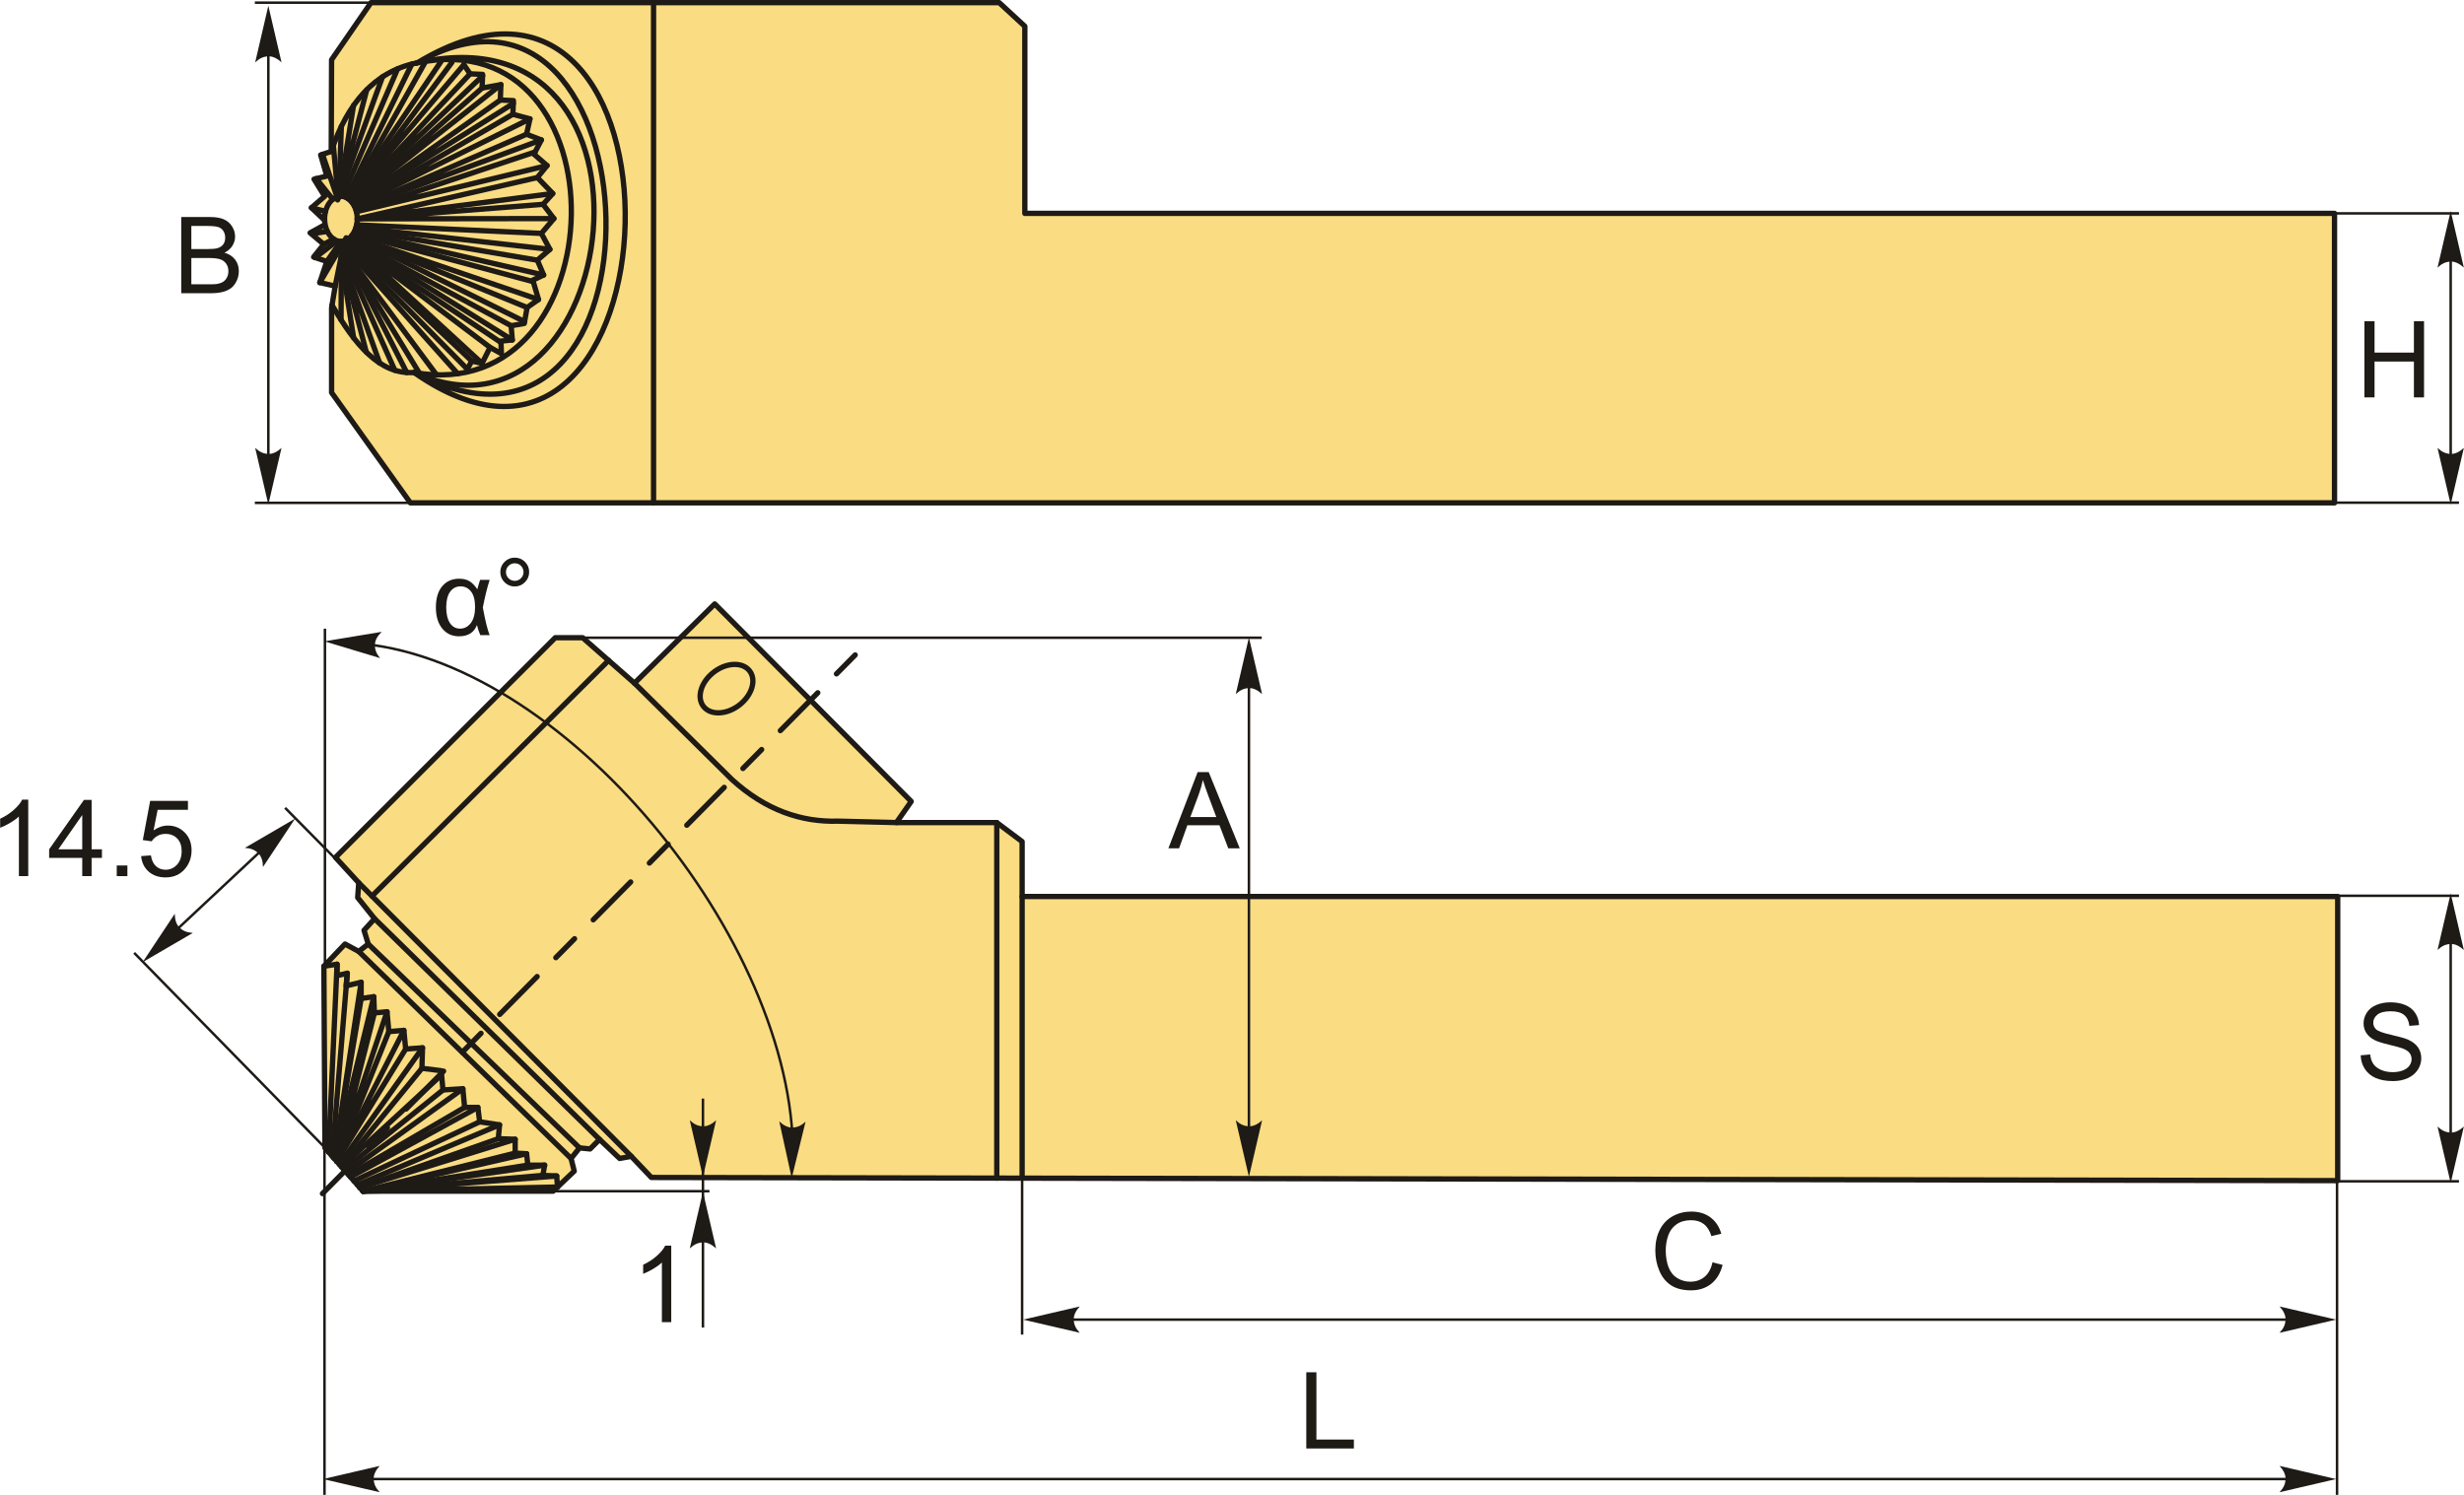 <?xml version="1.0" encoding="UTF-8"?>
<!DOCTYPE svg PUBLIC "-//W3C//DTD SVG 1.1//EN" "http://www.w3.org/Graphics/SVG/1.1/DTD/svg11.dtd">
<!-- Creator: CorelDRAW 2018 (64-Bit) -->
<svg xmlns="http://www.w3.org/2000/svg" xml:space="preserve" width="2314px" height="1404px" version="1.1" style="shape-rendering:geometricPrecision; text-rendering:geometricPrecision; image-rendering:optimizeQuality; fill-rule:evenodd; clip-rule:evenodd"
viewBox="0 0 2314 1404.18"
 xmlns:xlink="http://www.w3.org/1999/xlink">
 <defs>
  <style type="text/css">
   <![CDATA[
    .str1 {stroke:#1E1A16;stroke-width:2.36;stroke-miterlimit:22.926}
    .str0 {stroke:#1E1A16;stroke-width:5;stroke-linecap:round;stroke-linejoin:round;stroke-miterlimit:22.926}
    .str2 {stroke:#1E1A16;stroke-width:5;stroke-linecap:round;stroke-linejoin:round;stroke-miterlimit:22.926;stroke-dasharray:24.99 24.99 49.99 24.99}
    .fil1 {fill:none}
    .fil0 {fill:#FADC82}
    .fil2 {fill:#1E1A16;fill-rule:nonzero}
    .fil3 {fill:#1E1A16;fill-rule:nonzero}
   ]]>
  </style>
 </defs>
 <g id="Layer_x0020_1">
  <g id="_2585645428416">
   <g>
    <polygon class="fil0 str0" points="314.68,268.73 311.29,289.22 311.29,368.76 385.29,472.35 2192.53,472.35 2192.53,200.43 962.42,200.43 962.42,24.7 938.37,2.5 348.29,2.5 311.29,56.14 310.96,142.26 301.04,145.56 306.82,165.4 294.84,168.3 304.76,184.41 292.36,195.16 307.65,209.63 291.12,218.72 303.93,229.46 294.42,241.45 306.82,245.58 300.21,265.42 "/>
    <line class="fil1 str0" x1="613.7" y1="472.35" x2="613.7" y2= "2.5" />
    <path class="fil0 str0" d="M391.57 59.16c227.24,-130.08 246.84,422.21 -2.84,290.72 254.55,178.14 273.3,-454.15 2.84,-290.72z"/>
    <path class="fil0 str0" d="M391.04 59.16c198.26,-41.61 190.28,324.97 -2.31,290.72 195.71,88.98 252.33,-347.52 2.31,-290.72z"/>
    <ellipse class="fil0 str0" cx="320.07" cy="205.58" rx="15.32" ry="21.16"/>
    <path class="fil1 str0" d="M310.96 142.26c15.23,-45.23 40.58,-74.99 80.08,-83.1"/>
    <path class="fil1 str0" d="M388.73 349.88c-32.62,2.37 -55.83,-27.02 -77,-63.28"/>
    <polyline class="fil1 str0" points="438.72,346.67 443,339.17 452.64,341.31 460.13,326.32 470.84,332.21 470.31,320.43 481.02,319.36 479.94,305.98 492.26,303.84 494.94,288.85 505.64,281.35 500.29,263.15 510.46,258.33 504.57,244.41 516.35,234.24 508.32,219.25 520.1,205.33 509.93,191.94 519.03,181.77 504.57,166.78 513.67,155.54 501.36,144.83 508.32,131.45 494.4,126.09 497.61,111.64 481.55,107.35 482.09,94.5 469.77,93.97 470.31,79.51 452.64,82.73 453.17,69.88 441.4,69.34 435.51,60.78 "/>
    <polyline class="fil1 str0" points="509.93,191.94 335.39,205.58 520.1,205.33 "/>
    <polyline class="fil1 str0" points="504.57,166.78 335.39,205.58 519.03,181.77 "/>
    <polyline class="fil1 str0" points="502.46,142.72 334.6,198.86 513.67,155.54 "/>
    <polyline class="fil1 str0" points="494.4,126.09 333.72,195.97 508.32,131.45 "/>
    <polyline class="fil1 str0" points="481.55,107.35 332.71,193.61 497.61,111.64 "/>
    <polyline class="fil1 str0" points="469.77,93.97 331.64,191.71 481.97,97.2 "/>
    <polyline class="fil1 str0" points="452.64,82.73 330.42,189.97 470.31,79.51 "/>
    <polyline class="fil1 str0" points="441.4,69.34 329.35,188.74 453.12,71.29 "/>
    <polyline class="fil1 str0" points="424.34,58.57 328.07,187.52 435.51,60.78 "/>
    <line class="fil1 str0" x1="414.04" y1="57.83" x2="326.81" y2= "186.56" />
    <line class="fil1 str0" x1="399.67" y1="57.59" x2="328.58" y2= "183.95" />
    <line class="fil1 str0" x1="386.67" y1="60.16" x2="325.19" y2= "185.63" />
    <line class="fil1 str0" x1="373.34" y1="64.61" x2="321.51" y2= "184.51" />
    <line class="fil1 str0" x1="359.12" y1="72.19" x2="316.94" y2= "187.79" />
    <polyline class="fil1 str0" points="331.9,99.18 318.11,184.59 344.34,84.26 "/>
    <line class="fil1 str0" x1="320.46" y1="118.81" x2="318.11" y2= "184.59" />
    <line class="fil1 str0" x1="312.95" y1="136.58" x2="317.47" y2= "186.34" />
    <line class="fil1 str0" x1="302.75" y1="144.99" x2="316.39" y2= "185.03" />
    <line class="fil1 str0" x1="296.92" y1="167.79" x2="312.43" y2= "187.24" />
    <line class="fil1 str0" x1="292.36" y1="195.16" x2="305.62" y2= "198.54" />
    <line class="fil1 str0" x1="293.89" y1="219.42" x2="307.34" y2= "217.35" />
    <line class="fil1 str0" x1="303.93" y1="229.46" x2="313.27" y2= "224.55" />
    <line class="fil1 str0" x1="295.94" y1="241.96" x2="314.49" y2= "227.76" />
    <line class="fil1 str0" x1="306.82" y1="245.58" x2="320.07" y2= "226.74" />
    <line class="fil1 str0" x1="300.21" y1="265.42" x2="325.03" y2= "223.35" />
    <line class="fil1 str0" x1="314.68" y1="268.73" x2="323.31" y2= "226.27" />
    <line class="fil1 str0" x1="508.32" y1="219.25" x2="334.85" y2= "211.19" />
    <line class="fil1 str0" x1="516.35" y1="234.24" x2="334.22" y2= "213.7" />
    <line class="fil1 str0" x1="504.57" y1="244.41" x2="333.62" y2= "215.47" />
    <line class="fil1 str0" x1="510.46" y1="258.33" x2="332.77" y2= "217.42" />
    <line class="fil1 str0" x1="500.71" y1="264.58" x2="331.75" y2= "219.28" />
    <polyline class="fil1 str0" points="494.94,288.85 330.21,221.45 505.64,281.35 "/>
    <line class="fil1 str0" x1="330.21" y1="221.45" x2="492.57" y2= "302.11" />
    <line class="fil1 str0" x1="479.94" y1="305.98" x2="327.91" y2= "223.76" />
    <line class="fil1 str0" x1="481.02" y1="319.36" x2="327.91" y2= "223.76" />
    <line class="fil1 str0" x1="470.36" y1="321.68" x2="327.73" y2= "226.53" />
    <polyline class="fil1 str0" points="452.64,341.31 327.73,226.53 460.13,326.32 "/>
    <line class="fil1 str0" x1="443" y1="339.17" x2="323.31" y2= "226.27" />
    <line class="fil1 str0" x1="438.72" y1="346.67" x2="321.97" y2= "228.53" />
    <line class="fil1 str0" x1="429.76" y1="351.05" x2="324.29" y2= "232.91" />
    <line class="fil1 str0" x1="409.86" y1="352.09" x2="323.31" y2= "235.61" />
    <line class="fil1 str0" x1="393.88" y1="350.71" x2="324.51" y2= "237.22" />
    <line class="fil1 str0" x1="381.85" y1="349.91" x2="324.51" y2= "237.22" />
    <line class="fil1 str0" x1="370.68" y1="347.83" x2="321.23" y2= "236.46" />
    <polyline class="fil1 str0" points="343.88,330.77 320.44,240.38 356.44,341.01 "/>
    <line class="fil1 str0" x1="332" y1="317.31" x2="320.07" y2= "242.17" />
    <line class="fil1 str0" x1="320.18" y1="300.46" x2="320.48" y2= "244.7" />
   </g>
   <polygon class="fil2" points="2220.62,373.29 2220.62,301.7 2230.12,301.7 2230.12,331.2 2267.11,331.2 2267.11,301.7 2276.61,301.7 2276.61,373.29 2267.11,373.29 2267.11,339.6 2230.12,339.6 2230.12,373.29 "/>
   <line class="fil1 str1" x1="2192.53" y1="200.43" x2="2309.45" y2= "200.43" />
   <line class="fil1 str1" x1="2192.53" y1="472.17" x2="2309.45" y2= "472.17" />
   <line class="fil1 str1" x1="2301.64" y1="210.02" x2="2301.64" y2= "464.36" />
   <path id="стрелка.cdr" class="fil3" d="M2301.64 198.21l12.36 53.14c-3.82,-3.48 -8.05,-5.8 -12.34,-5.63 -4.57,0.2 -8.01,1.65 -12.37,5.63l12.35 -53.14z"/>
   <path id="стрелка.cdr_0" class="fil3" d="M2301.64 473.9l12.36 -53.14c-3.82,3.47 -8.05,5.8 -12.34,5.63 -4.57,-0.2 -8.01,-1.65 -12.37,-5.63l12.35 53.14z"/>
   <path class="fil2" d="M170.08 275.45l0 -71.59 26.86 0c5.46,0 9.85,0.72 13.16,2.17 3.3,1.45 5.88,3.68 7.75,6.69 1.88,3 2.82,6.15 2.82,9.45 0,3.05 -0.84,5.93 -2.49,8.63 -1.65,2.7 -4.15,4.89 -7.49,6.55 4.33,1.27 7.66,3.44 9.98,6.5 2.33,3.05 3.5,6.67 3.5,10.83 0,3.37 -0.72,6.49 -2.14,9.37 -1.41,2.88 -3.16,5.1 -5.25,6.66 -2.08,1.55 -4.7,2.74 -7.83,3.54 -3.15,0.8 -7,1.2 -11.56,1.2l-27.31 0zm9.49 -41.5l15.48 0c4.2,0 7.22,-0.28 9.04,-0.83 2.41,-0.72 4.23,-1.92 5.44,-3.58 1.22,-1.67 1.84,-3.75 1.84,-6.27 0,-2.38 -0.57,-4.48 -1.72,-6.28 -1.13,-1.82 -2.77,-3.07 -4.88,-3.73 -2.12,-0.67 -5.75,-1 -10.88,-1l-14.32 0 0 21.69zm0 33.1l17.83 0c3.07,0 5.22,-0.12 6.47,-0.35 2.17,-0.39 4,-1.04 5.47,-1.95 1.46,-0.92 2.66,-2.25 3.61,-4 0.95,-1.75 1.42,-3.77 1.42,-6.05 0,-2.68 -0.69,-5 -2.07,-6.98 -1.37,-1.99 -3.26,-3.37 -5.7,-4.17 -2.41,-0.8 -5.91,-1.2 -10.46,-1.2l-16.57 0 0 24.7z"/>
   <line class="fil1 str1" x1="251.89" y1="32.99" x2="251.89" y2= "464.36" />
   <path id="стрелка.cdr_1" class="fil3" d="M251.89 5.4l12.36 53.14c-3.82,-3.47 -8.05,-5.8 -12.34,-5.62 -4.57,0.19 -8.01,1.65 -12.37,5.62l12.35 -53.14z"/>
   <path id="стрелка.cdr_2" class="fil3" d="M251.89 473.9l12.36 -53.14c-3.82,3.47 -8.05,5.8 -12.34,5.63 -4.57,-0.2 -8.01,-1.65 -12.37,-5.63l12.35 53.14z"/>
   <line class="fil1 str1" x1="385.29" y1="472.35" x2="239.22" y2= "472.35" />
   <line class="fil1 str1" x1="385.29" y1="2.5" x2="239.22" y2= "2.5" />
   <g>
    <polygon class="fil0 str0" points="340.77,1118.94 305.05,1078.26 304.06,907.61 323.9,886.77 336.8,893.72 345.73,886.77 341.76,873.87 351.68,862.96 335.81,843.12 336.8,829.23 314.97,805.41 521.34,599.04 547.14,599.04 595.76,641.71 671.16,567.29 855.7,752.83 841.81,772.67 936.07,772.67 959.88,790.53 959.88,842.12 2195.52,842.12 2195.52,1109.02 611.63,1106.04 592.78,1086.2 581.87,1088.18 563.01,1070.32 554.09,1079.25 544.16,1078.26 536.23,1088.18 539.2,1100.09 519.36,1118.94 "/>
    <line class="fil1 str0" x1="336.8" y1="829.23" x2="592.78" y2= "1086.2" />
    <line class="fil1 str0" x1="563.01" y1="1070.32" x2="351.68" y2= "862.96" />
    <line class="fil1 str0" x1="345.73" y1="886.77" x2="544.16" y2= "1078.26" />
    <line class="fil1 str0" x1="536.23" y1="1088.18" x2="336.8" y2= "893.72" />
    <polyline class="fil1 str0" points="304.06,907.61 316.45,905.72 316.45,916.46 326.06,914.2 324.93,926.07 339.06,922.68 339.06,937.94 350.92,936.24 351.49,951.5 363.35,950.37 365.05,969.02 379.18,967.88 380.87,985.4 396.7,984.27 396.13,1003.49 414.21,1005.75 415.91,1023.83 434.56,1022.7 436.25,1040.22 448.68,1040.22 450.38,1053.78 469.03,1056.61 467.9,1069.6 483.72,1070.17 483.72,1083.16 494.46,1083.73 495.59,1094.47 511.41,1094.47 509.72,1104.07 522.71,1104.64 523.49,1115.01 "/>
    <line class="fil1 str0" x1="316.45" y1="905.72" x2="308.4" y2= "1082.07" />
    <line class="fil1 str0" x1="326.06" y1="914.2" x2="311.83" y2= "1085.98" />
    <polyline class="fil1 str0" points="339.06,937.94 313.67,1088.08 339.06,922.68 "/>
    <line class="fil1 str0" x1="350.92" y1="936.24" x2="313.67" y2= "1088.08" />
    <polyline class="fil1 str0" points="363.35,950.37 316.11,1090.85 351.49,951.5 "/>
    <line class="fil1 str0" x1="365.05" y1="969.02" x2="316.11" y2= "1090.85" />
    <polyline class="fil1 str0" points="380.87,985.4 316.11,1090.85 379.18,967.88 "/>
    <line class="fil1 str0" x1="396.7" y1="984.27" x2="318.67" y2= "1093.76" />
    <line class="fil1 str0" x1="396.13" y1="1003.49" x2="320.62" y2= "1095.99" />
    <line class="fil1 str0" x1="413.78" y1="1010.37" x2="320.62" y2= "1095.99" />
    <line class="fil1 str0" x1="415.91" y1="1023.83" x2="322.91" y2= "1098.6" />
    <line class="fil1 str0" x1="434.56" y1="1022.7" x2="325.34" y2= "1101.36" />
    <line class="fil1 str0" x1="436.25" y1="1040.22" x2="327.41" y2= "1103.72" />
    <line class="fil1 str0" x1="448.68" y1="1040.22" x2="329.02" y2= "1105.56" />
    <line class="fil1 str0" x1="450.38" y1="1053.78" x2="332.33" y2= "1109.33" />
    <line class="fil1 str0" x1="469.03" y1="1056.61" x2="335.56" y2= "1113" />
    <line class="fil1 str0" x1="467.9" y1="1069.6" x2="337.79" y2= "1115.54" />
    <line class="fil1 str0" x1="483.72" y1="1070.17" x2="337.79" y2= "1115.54" />
    <polyline class="fil1 str0" points="494.46,1083.73 340.77,1118.94 483.72,1083.16 "/>
    <line class="fil1 str0" x1="340.77" y1="1118.94" x2="495.59" y2= "1094.47" />
    <line class="fil1 str0" x1="511.41" y1="1094.47" x2="340.77" y2= "1118.94" />
    <line class="fil1 str0" x1="509.72" y1="1104.07" x2="340.77" y2= "1118.94" />
    <polyline class="fil1 str0" points="523.49,1115.01 340.77,1118.94 522.71,1104.64 "/>
    <line class="fil1 str2" x1="803.08" y1="615.22" x2="302.74" y2= "1121.2" />
    <line class="fil1 str0" x1="571.45" y1="620.37" x2="349.24" y2= "841.72" />
    <path class="fil1 str0" d="M595.76 641.71l91.58 90.55c31.72,28.86 65.14,40.12 99.75,39.08l54.72 1.33"/>
    <ellipse class="fil1 str0" transform="matrix(0.607 0.794 -0.794 0.607 682.227 646.853)" rx="19.58" ry="27.37"/>
    <line class="fil1 str0" x1="936.07" y1="772.67" x2="936.07" y2= "1106.68" />
    <line class="fil1 str0" x1="959.88" y1="842.12" x2="959.88" y2= "1106.73" />
   </g>
   <path class="fil2" d="M2217.12 991.31l8.9 -0.8c0.42,3.6 1.4,6.55 2.95,8.86 1.55,2.3 3.95,4.17 7.2,5.6 3.25,1.42 6.92,2.14 10.98,2.14 3.62,0 6.8,-0.54 9.57,-1.62 2.76,-1.08 4.81,-2.57 6.16,-4.45 1.35,-1.88 2.04,-3.93 2.04,-6.13 0,-2.23 -0.66,-4.18 -1.95,-5.87 -1.3,-1.66 -3.45,-3.06 -6.45,-4.21 -1.92,-0.74 -6.17,-1.9 -12.75,-3.49 -6.58,-1.58 -11.18,-3.06 -13.82,-4.46 -3.41,-1.8 -5.94,-4.04 -7.61,-6.68 -1.68,-2.65 -2.52,-5.64 -2.52,-8.92 0,-3.63 1.04,-7.02 3.09,-10.15 2.05,-3.15 5.03,-5.53 8.98,-7.16 3.93,-1.64 8.31,-2.45 13.13,-2.45 5.3,0 9.98,0.85 14.03,2.56 4.05,1.7 7.16,4.22 9.35,7.55 2.18,3.32 3.35,7.08 3.51,11.28l-9.09 0.7c-0.49,-4.51 -2.14,-7.93 -4.95,-10.23 -2.82,-2.31 -6.99,-3.46 -12.48,-3.46 -5.74,0 -9.92,1.05 -12.54,3.14 -2.61,2.1 -3.93,4.64 -3.93,7.6 0,2.57 0.94,4.69 2.78,6.35 1.84,1.65 6.59,3.37 14.29,5.1 7.69,1.75 12.98,3.27 15.84,4.57 4.15,1.91 7.23,4.33 9.22,7.28 1.98,2.93 2.96,6.32 2.96,10.15 0,3.81 -1.08,7.38 -3.26,10.75 -2.19,3.36 -5.3,5.98 -9.38,7.84 -4.09,1.87 -8.67,2.8 -13.78,2.8 -6.47,0 -11.89,-0.95 -16.25,-2.83 -4.38,-1.88 -7.8,-4.71 -10.28,-8.51 -2.5,-3.79 -3.8,-8.07 -3.94,-12.85z"/>
   <line class="fil1 str1" x1="2192.53" y1="841.44" x2="2309.45" y2= "841.44" />
   <line class="fil1 str1" x1="2192.53" y1="1109.64" x2="2309.45" y2= "1109.64" />
   <line class="fil1 str1" x1="2301.64" y1="851.03" x2="2301.64" y2= "1105.37" />
   <path id="стрелка.cdr_3" class="fil3" d="M2301.64 839.22l12.36 53.14c-3.82,-3.47 -8.05,-5.8 -12.34,-5.63 -4.57,0.2 -8.01,1.65 -12.37,5.63l12.35 -53.14z"/>
   <path id="стрелка.cdr_4" class="fil3" d="M2301.64 1111.37l12.36 -53.14c-3.82,3.47 -8.05,5.8 -12.34,5.62 -4.57,-0.19 -8.01,-1.64 -12.37,-5.62l12.35 53.14z"/>
   <line class="fil1 str1" x1="547.14" y1="599.04" x2="1184.94" y2= "599.04" />
   <line class="fil1 str1" x1="1172.9" y1="610.66" x2="1172.9" y2= "1088.06" />
   <path id="стрелка.cdr_5" class="fil3" d="M1172.9 598.85l12.36 53.14c-3.82,-3.48 -8.05,-5.8 -12.34,-5.63 -4.57,0.19 -8.01,1.65 -12.37,5.63l12.35 -53.14z"/>
   <path id="стрелка.cdr_6" class="fil3" d="M1172.9 1105.48l12.36 -53.14c-3.82,3.48 -8.05,5.8 -12.34,5.63 -4.57,-0.19 -8.01,-1.65 -12.37,-5.63l12.35 53.14z"/>
   <path class="fil2" d="M1097.26 796.86l27.47 -71.58 10.41 0 29.14 71.58 -10.78 0 -8.28 -21.69 -30.14 0 -7.77 21.69 -10.05 0zm20.6 -29.39l24.4 0 -7.47 -19.85c-2.25,-6.03 -3.95,-11.01 -5.13,-14.94 -0.98,4.66 -2.3,9.24 -3.95,13.78l-7.85 21.01z"/>
   <line class="fil1 str1" x1="305.05" y1="1078.26" x2="305.05" y2= "590.55" />
   <path class="fil1 str1" d="M313.39 603.72c194.98,-4.39 418.67,257.58 430.73,462.51"/>
   <path id="стрелка.cdr_7" class="fil3" d="M304.57 602.42l53.82 -8.91c-3.71,3.59 -6.3,7.67 -6.41,11.96 -0.1,4.57 1.13,8.09 4.82,12.71l-52.23 -15.76z"/>
   <path class="fil2" d="M450.76 544.71l8.99 0c-2.31,7.18 -4.45,15.83 -6.4,25.97 2.32,12.57 4.45,21.2 6.4,25.92l-8.8 0c-1.38,-3.25 -2.41,-6.42 -3.13,-9.47 -2.7,7.05 -8.33,10.57 -16.91,10.57 -6.5,0 -11.73,-2.44 -15.7,-7.32 -3.96,-4.87 -5.95,-11.48 -5.95,-19.83 0,-8.58 1.99,-15.21 5.97,-19.9 3.98,-4.69 9.26,-7.04 15.83,-7.04 4.06,0 7.38,0.81 9.95,2.46 2.56,1.64 4.95,4.13 7.16,7.48 0.22,-1.15 1.09,-4.09 2.59,-8.84zm-18.27 6.09c-4.18,0 -7.46,1.7 -9.9,5.09 -2.41,3.38 -3.63,8.26 -3.63,14.64 0,6.22 1.15,11.1 3.45,14.65 2.28,3.55 5.48,5.32 9.58,5.32 4.02,0 7.37,-1.75 10.05,-5.24 2.68,-3.48 4.02,-8.51 4.02,-15.06 0,-6.4 -1.25,-11.23 -3.75,-14.5 -2.52,-3.26 -5.79,-4.9 -9.82,-4.9z"/>
   <path id="1" class="fil2" d="M469.77 537.32c0,-3.73 1.33,-6.91 3.98,-9.56 2.65,-2.63 5.83,-3.95 9.55,-3.95 3.77,0 6.96,1.32 9.61,3.95 2.64,2.65 3.95,5.83 3.95,9.56 0,3.75 -1.33,6.95 -3.98,9.6 -2.65,2.65 -5.85,3.98 -9.58,3.98 -3.72,0 -6.9,-1.31 -9.55,-3.94 -2.65,-2.65 -3.98,-5.85 -3.98,-9.64zm5.3 0.04c0,2.28 0.8,4.21 2.41,5.83 1.62,1.61 3.57,2.42 5.87,2.42 2.25,0 4.18,-0.81 5.8,-2.42 1.61,-1.62 2.41,-3.55 2.41,-5.83 0,-2.29 -0.8,-4.22 -2.41,-5.84 -1.62,-1.61 -3.55,-2.41 -5.8,-2.41 -2.3,0 -4.25,0.8 -5.87,2.41 -1.61,1.62 -2.41,3.55 -2.41,5.84z"/>
   <line class="fil1 str1" x1="383.99" y1="876.6" x2="267.65" y2= "758.88" />
   <line class="fil1 str1" x1="318.04" y1="1091.38" x2="125.86" y2= "895.07" />
   <line class="fil1 str1" x1="139.83" y1="897.65" x2="271.18" y2= "774.67" />
   <path id="стрелка.cdr_8" class="fil3" d="M277.04 768.94l-30.18 45.46c-0.09,-5.17 -1.3,-9.84 -4.37,-12.84 -3.28,-3.19 -6.7,-4.69 -12.59,-5.14l47.14 -27.48z"/>
   <path id="стрелка.cdr_9" class="fil3" d="M133.83 903.81l30.17 -45.45c0.09,5.16 1.31,9.84 4.38,12.84 3.27,3.19 6.69,4.69 12.58,5.13l-47.13 27.48z"/>
   <path class="fil2" d="M26.39 822.99l-8.79 0 0 -56.02c-2.12,2.03 -4.9,4.04 -8.33,6.06 -3.44,2.02 -6.54,3.53 -9.27,4.53l0 -8.49c4.92,-2.3 9.22,-5.1 12.9,-8.4 3.68,-3.29 6.3,-6.47 7.83,-9.57l5.66 0 0 71.89z"/>
   <path id="1" class="fil2" d="M77.1 822.99l0 -17.1 -31.09 0 0 -8.1 32.69 -46.39 7.2 0 0 46.39 9.7 0 0 8.1 -9.7 0 0 17.1 -8.8 0zm0 -25.2l0 -32.21 -22.44 32.21 22.44 0z"/>
   <polygon id="2" class="fil2" points="109.51,822.99 109.51,812.99 119.51,812.99 119.51,822.99 "/>
   <path id="3" class="fil2" d="M132.39 804.19l9.2 -0.7c0.68,4.49 2.27,7.85 4.73,10.12 2.47,2.25 5.49,3.38 9.03,3.38 4.29,0 7.87,-1.6 10.79,-4.78 2.89,-3.2 4.34,-7.44 4.34,-12.7 0,-5.02 -1.38,-8.96 -4.16,-11.86 -2.78,-2.9 -6.47,-4.35 -11.05,-4.35 -2.85,0 -5.4,0.65 -7.66,1.95 -2.25,1.3 -4.02,2.98 -5.32,5.05l-8.3 -1.2 6.9 -36.8 35.49 0 0 8.4 -28.47 0 -3.82 19.31c4.28,-3.01 8.78,-4.51 13.48,-4.51 6.23,0 11.5,2.16 15.78,6.5 4.28,4.33 6.43,9.9 6.43,16.69 0,6.49 -1.88,12.09 -5.65,16.8 -4.58,5.8 -10.84,8.7 -18.78,8.7 -6.49,0 -11.79,-1.83 -15.91,-5.48 -4.11,-3.65 -6.46,-8.49 -7.05,-14.52z"/>
   <line class="fil1 str1" x1="519.36" y1="1118.94" x2="666.18" y2= "1118.94" />
   <line class="fil1 str1" x1="660.09" y1="1031.95" x2="660.09" y2= "1247.04" />
   <path id="стрелка.cdr_10" class="fil3" d="M660.09 1105.48l12.36 -53.14c-3.82,3.48 -8.06,5.8 -12.35,5.63 -4.56,-0.19 -8,-1.65 -12.37,-5.63l12.36 53.14z"/>
   <path id="стрелка.cdr_11" class="fil3" d="M660.09 1119.54l12.36 53.14c-3.82,-3.48 -8.06,-5.8 -12.35,-5.63 -4.56,0.2 -8,1.65 -12.37,5.63l12.36 -53.14z"/>
   <path class="fil2" d="M630.32 1241.97l-8.8 0 0 -56.03c-2.11,2.04 -4.9,4.05 -8.33,6.07 -3.43,2.02 -6.53,3.53 -9.26,4.53l0 -8.5c4.91,-2.3 9.21,-5.09 12.89,-8.39 3.69,-3.29 6.3,-6.47 7.84,-9.57l5.66 0 0 71.89z"/>
   <path class="fil2" d="M1608.3 1185.76l9.49 2.4c-1.98,7.78 -5.55,13.69 -10.69,17.78 -5.15,4.08 -11.45,6.13 -18.9,6.13 -7.7,0 -13.97,-1.57 -18.8,-4.72 -4.83,-3.13 -8.5,-7.68 -11.01,-13.63 -2.52,-5.96 -3.79,-12.35 -3.79,-19.18 0,-7.45 1.42,-13.94 4.27,-19.49 2.85,-5.55 6.9,-9.77 12.15,-12.65 5.25,-2.88 11.03,-4.32 17.33,-4.32 7.16,0 13.18,1.82 18.05,5.47 4.88,3.65 8.28,8.76 10.19,15.36l-9.29 2.2c-1.65,-5.2 -4.07,-9 -7.22,-11.36 -3.15,-2.39 -7.12,-3.57 -11.9,-3.57 -5.48,0 -10.08,1.32 -13.76,3.95 -3.68,2.63 -6.28,6.18 -7.77,10.62 -1.5,4.44 -2.25,9.03 -2.25,13.74 0,6.09 0.89,11.4 2.65,15.93 1.77,4.55 4.52,7.94 8.25,10.19 3.73,2.24 7.77,3.36 12.12,3.36 5.3,0 9.76,-1.53 13.43,-4.58 3.66,-3.07 6.15,-7.6 7.45,-13.63z"/>
   <line class="fil1 str1" x1="992.84" y1="1239.58" x2="2167.48" y2= "1239.58" />
   <path id="стрелка.cdr_12" class="fil3" d="M960.84 1239.58l53.14 -12.35c-3.48,3.82 -5.8,8.05 -5.63,12.34 0.19,4.56 1.65,8 5.63,12.37l-53.14 -12.36z"/>
   <path id="стрелка.cdr_13" class="fil3" d="M2194.05 1239.58l-53.14 -12.35c3.48,3.82 5.8,8.05 5.63,12.34 -0.19,4.56 -1.65,8 -5.63,12.37l53.14 -12.36z"/>
   <line class="fil1 str1" x1="2194.9" y1="1108.82" x2="2194.9" y2= "1404.18" />
   <line class="fil1 str1" x1="959.86" y1="1108.82" x2="959.86" y2= "1253.66" />
   <polygon class="fil2" points="1226.78,1360.62 1226.78,1289.03 1236.28,1289.03 1236.28,1352.22 1271.47,1352.22 1271.47,1360.62 "/>
   <line class="fil1 str1" x1="330.9" y1="1389.34" x2="2167.48" y2= "1389.34" />
   <path id="стрелка.cdr_14" class="fil3" d="M303.32 1389.34l53.14 -12.36c-3.47,3.82 -5.8,8.05 -5.62,12.34 0.19,4.57 1.64,8.01 5.62,12.37l-53.14 -12.35z"/>
   <path id="стрелка.cdr_15" class="fil3" d="M2194.05 1389.34l-53.14 -12.36c3.48,3.82 5.8,8.05 5.63,12.34 -0.19,4.57 -1.65,8.01 -5.63,12.37l53.14 -12.35z"/>
   <line class="fil1 str1" x1="304.63" y1="1049.95" x2="304.63" y2= "1404.18" />
   <path id="стрелка.cdr_16" class="fil3" d="M743.46 1106.66l-11.7 -53.29c3.77,3.52 7.98,5.9 12.27,5.78 4.57,-0.14 8.02,-1.56 12.44,-5.48l-13.01 52.99z"/>
  </g>
 </g>
</svg>
